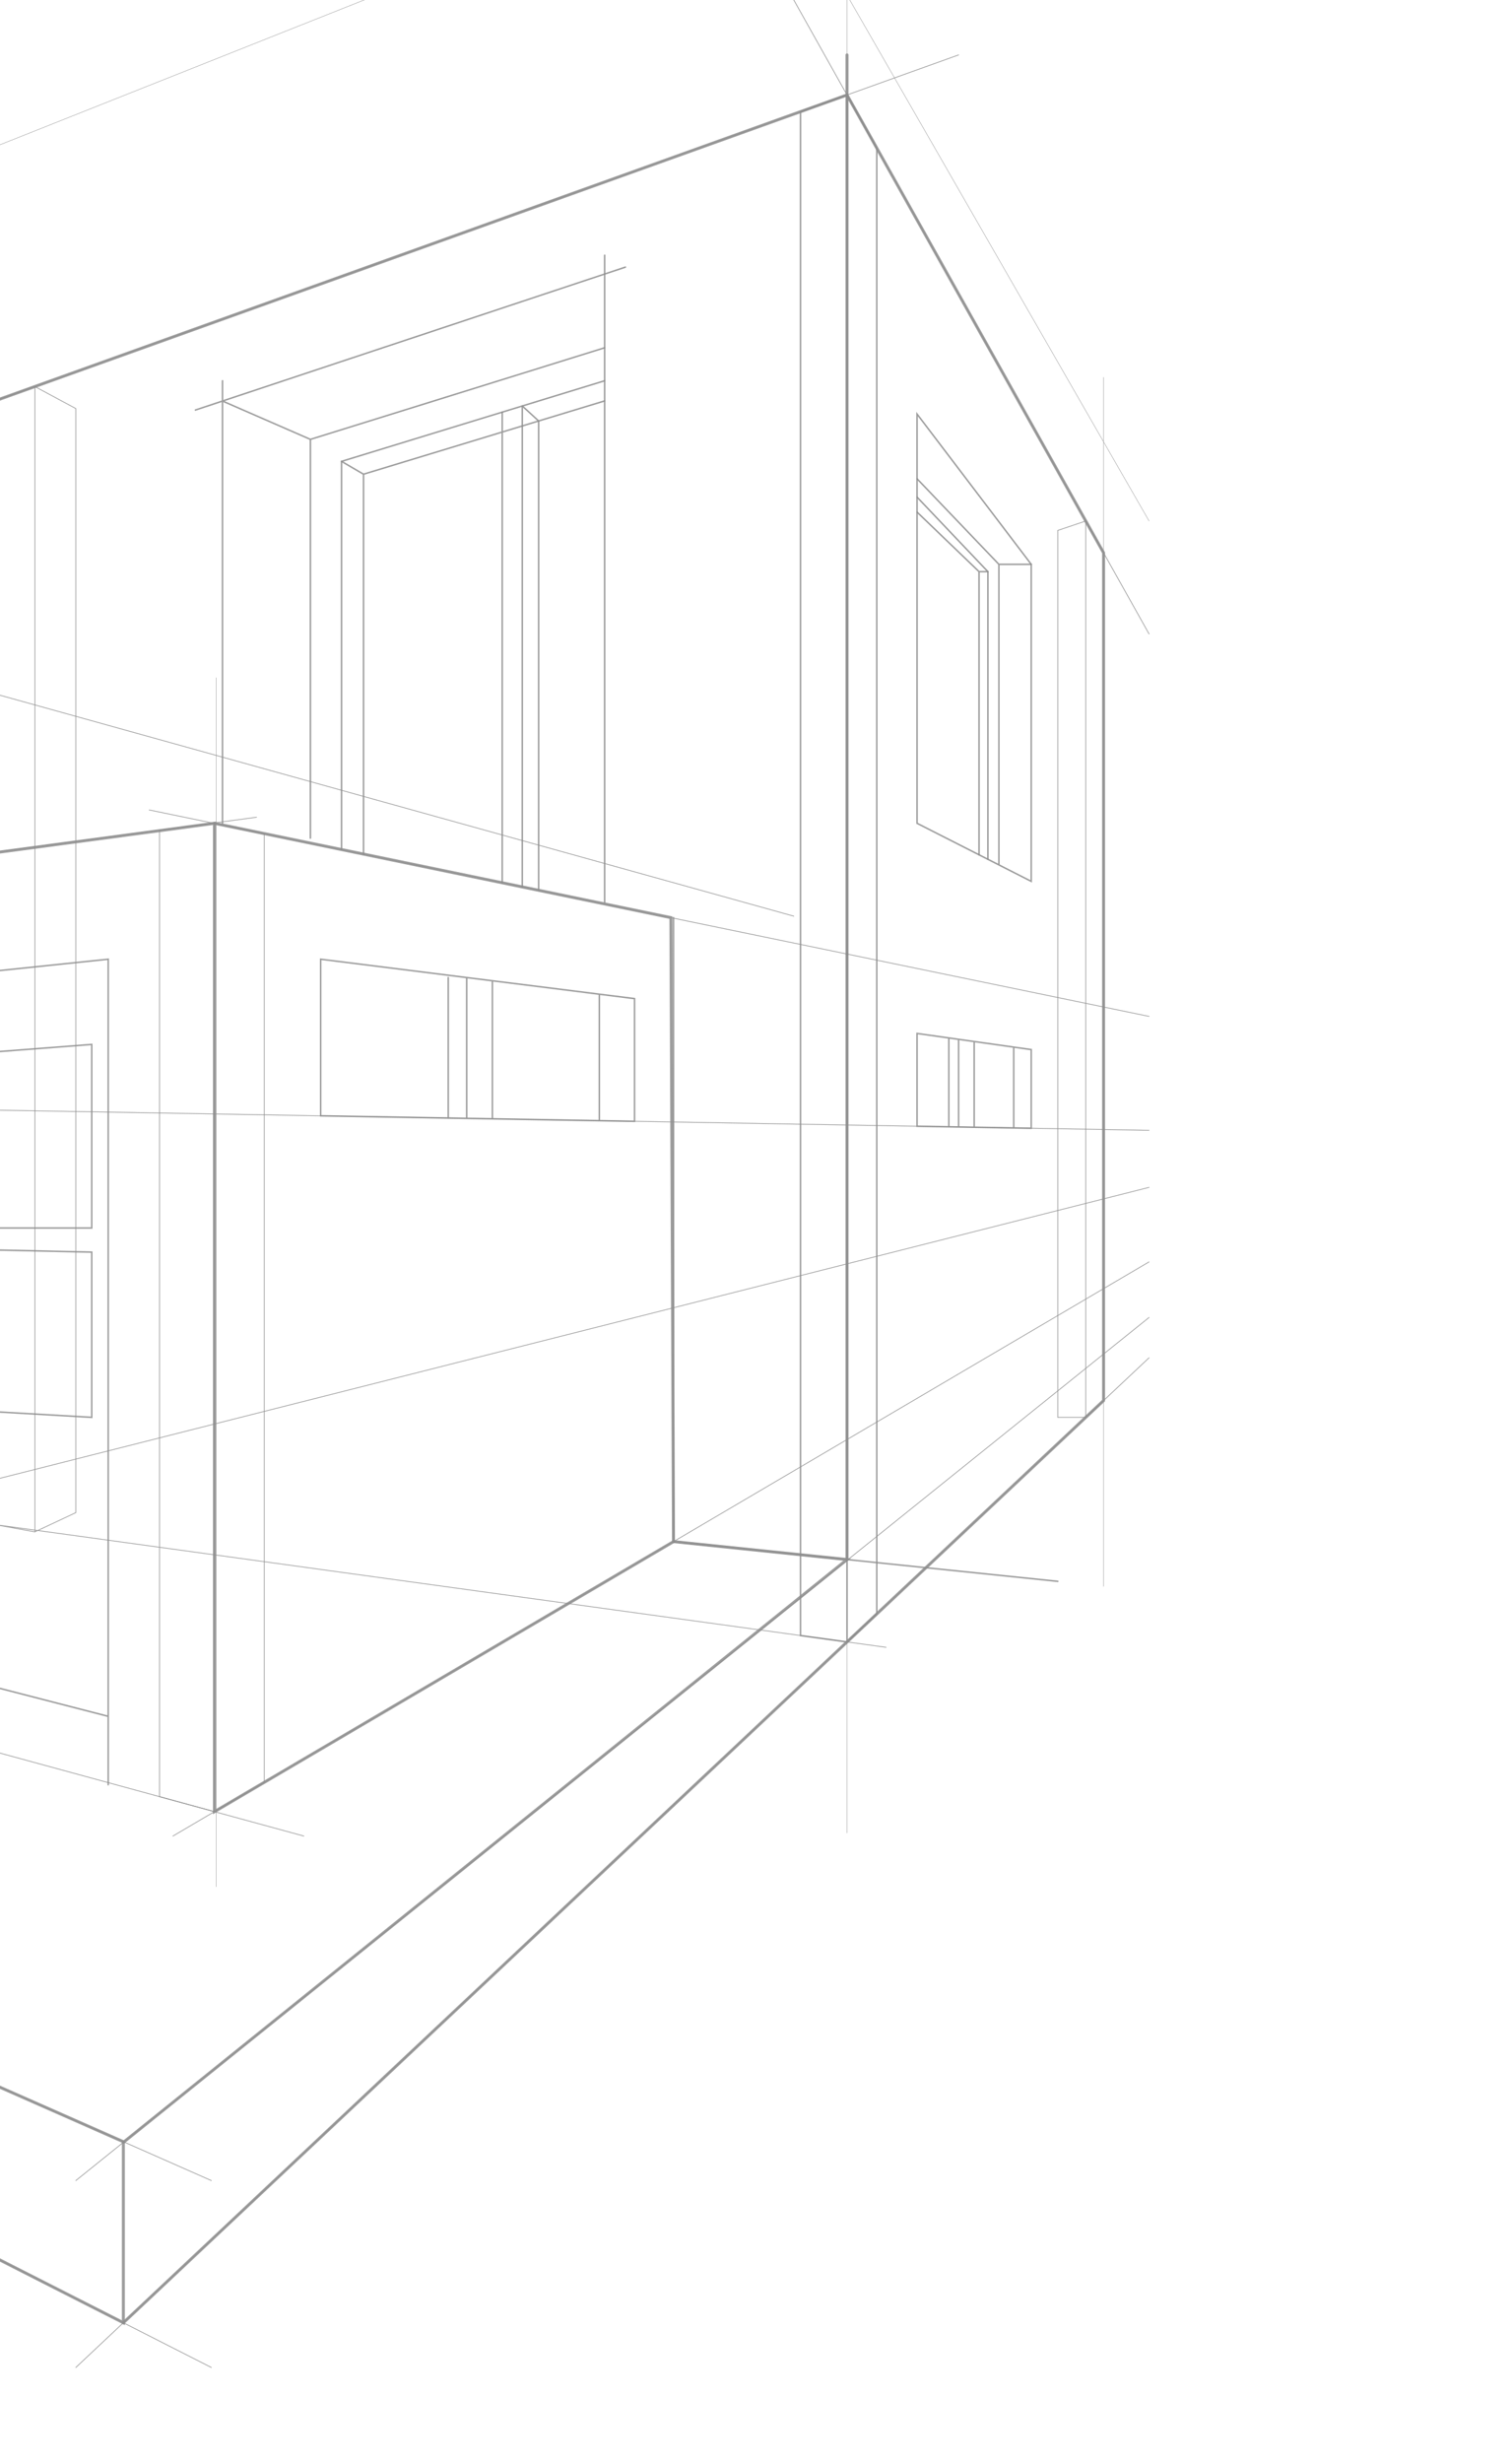 <?xml version="1.0" encoding="UTF-8"?> <svg xmlns="http://www.w3.org/2000/svg" width="691" height="1125" viewBox="0 0 691 1125" fill="none"><g clip-path="url(#clip0_284_52)"><path d="M362.76 -0.031L525.13 289.556M525.13 620.155L34.657 1081.32M525.13 601.741L34.657 995.95M-654.421 365.44L-283.928 227.065M362.76 418.448L-325.218 227.065M-654.421 629.361L-257.784 752.394M96.579 995.95L-654.422 664.514M96.579 1081.32L-654.422 699.664M68.173 369.937L525.13 464.225M117.254 373.252L-654.422 477.033M-654.421 622.108L138.851 838.6M79.032 838.6L525.13 576.352M438.09 25.078L-654.422 417.083M-257.785 501.396L-654.422 509.396M-325.218 501.396L525.13 516.259M-305.132 752.394L525.13 542.316" stroke="#8D8D8D" stroke-opacity="0.85" stroke-width="0.343" stroke-miterlimit="10" stroke-linecap="round"></path><path d="M-630.479 357.331L-618.594 359.86V708.243L-630.479 711.801M-278.921 745.762V239.941M-278.921 745.762L-254.549 739.594V246.723L-278.921 239.941M-278.921 745.762L-302.341 738.536V247.152L-278.921 239.941M-146.81 760.64L-164.513 755.809V412.941L-146.81 410.626M-146.81 760.64V410.626M-146.81 760.64L-128.813 754.151V413.427L-146.81 410.626M97.999 827.45V376.031L72.908 379.217V820.602L97.999 827.45ZM97.999 827.45L120.772 814.061V380.789L97.999 376.033V827.45Z" stroke="#8D8D8D" stroke-opacity="0.85" stroke-width="0.343" stroke-miterlimit="10" stroke-linecap="round"></path><path d="M387.1 43.373V749.938M387.1 43.373L400.7 67.63V737.15L387.1 749.938M387.1 43.373L365.84 51.001V747.015L387.1 749.938" stroke="#8D8D8D" stroke-opacity="0.85" stroke-width="0.687" stroke-miterlimit="10" stroke-linecap="round"></path><path d="M504.35 252.494V639.694L496.2 647.356V237.957L504.35 252.494Z" stroke="#8D8D8D" stroke-opacity="0.85" stroke-width="0.343" stroke-miterlimit="10" stroke-linecap="round"></path><path d="M496.2 237.958L483.42 242.267V647.355H496.2M404.94 752.394L-654.42 606.607M-2.453 183.148V696.331L15.925 699.664V176.554L-2.453 183.148ZM15.926 176.553L34.656 186.611V690.876L15.926 699.664V176.553Z" stroke="#8D8D8D" stroke-opacity="0.85" stroke-width="0.343" stroke-miterlimit="10" stroke-linecap="round"></path><path d="M483.42 722.262L307.8 704.112V419.12M285.81 122.011L89.301 187.281M101.683 173.903V376.032M101.683 183.168L141.859 200.686L276.33 158.836M141.858 200.686V382.804M156.086 388.03V210.729L276.33 173.904" stroke="#8D8D8D" stroke-opacity="0.85" stroke-width="0.687" stroke-miterlimit="10" stroke-linecap="round"></path><path d="M156.086 210.729L166.129 216.587L276.33 183.11M166.13 216.588V390.149M229.52 188.24V403.195" stroke="#8D8D8D" stroke-opacity="0.85" stroke-width="0.687" stroke-miterlimit="10" stroke-linecap="round"></path><path d="M238.69 405.093V185.431L246.16 192.273V406.634" stroke="#8D8D8D" stroke-opacity="0.85" stroke-width="0.687" stroke-miterlimit="10" stroke-linecap="round" stroke-linejoin="round"></path><path d="M419.11 189.122V376.033L471.28 402.544V257.751L419.11 189.122Z" stroke="#8D8D8D" stroke-opacity="0.85" stroke-width="0.687" stroke-miterlimit="10" stroke-linecap="round"></path><path d="M471.29 257.752H456.5M456.5 257.752L419.12 218.693M456.5 257.752V394.571M451.48 392.479V261.1L419.11 227.065" stroke="#8D8D8D" stroke-opacity="0.85" stroke-width="0.687" stroke-miterlimit="10" stroke-linecap="round"></path><path d="M451.48 261.1H447.43M447.43 261.1L419.11 233.899M447.43 261.1V390.425M49.459 815.165V438.109L-114.902 455.272V769.347L-72.758 752.395V450.871M-72.758 752.394L49.458 783.917" stroke="#8D8D8D" stroke-opacity="0.85" stroke-width="0.687" stroke-miterlimit="10" stroke-linecap="round"></path><path d="M273.9 511.868V454.09M213.28 446.483V510.809M225.02 447.957V510.809M204.854 446.483V510.699M463.28 478.252V515.178M445.2 475.698V514.861M438.09 475.129V514.736M433.63 474.064V514.658M-17.776 480.941L-59.066 484.288V560.868H-17.776V480.941ZM-8.848 480.941V560.868H41.929V477.033L-8.848 480.941ZM-59.065 570.774H-17.775V644.428L-59.065 641.637V570.774ZM-8.848 570.774V644.428L41.929 647.357V571.891L-8.848 570.774ZM146.545 438.11V509.642L289.99 512.147V456.11L146.545 438.11ZM419.11 472.013V514.406L471.28 515.318V479.384L419.11 472.013Z" stroke="#8D8D8D" stroke-opacity="0.85" stroke-width="0.687" stroke-miterlimit="10" stroke-linecap="round"></path><path d="M-641.39 353.164V670.264L56.606 978.31L387.1 712.307L307.8 704.113L98 827.45V376.033L-238.655 421.118V735.574M387.1 25.078V435.744" stroke="#8D8D8D" stroke-opacity="0.85" stroke-width="1.373" stroke-miterlimit="10" stroke-linecap="round"></path><path d="M-301.554 233.646V502.295H-278.922V745.761L-238.657 735.574L-114.902 769.349M-532.055 667.309L-618.594 679.502V509.398L-533.697 506.965L-532.055 667.309ZM-532.055 667.309L-278.921 745.762M-641.39 670.264V706.324L56.381 1060.89V978.31" stroke="#8D8D8D" stroke-opacity="0.85" stroke-width="1.373" stroke-miterlimit="10" stroke-linecap="round"></path><path d="M56.38 1060.89L504.35 639.692V252.495L387.1 43.373L-2.454 183.147V316.85L-301.553 233.647L-641.391 361.407M-2.453 316.851V389.396M387.1 712.308V435.743" stroke="#8D8D8D" stroke-opacity="0.85" stroke-width="1.373" stroke-miterlimit="10" stroke-linecap="round"></path><path d="M97.999 376.033L306.61 419.121L307.8 704.113" stroke="#8D8D8D" stroke-opacity="0.85" stroke-width="1.373" stroke-miterlimit="10" stroke-linecap="round"></path><path d="M-630.479 261.1V821.18M-302.342 156.351V991.76M-278.921 165.582V1016.04M-3.436 147.985V1096.23M387.1 -18.945V837.16M-146.81 90.118V802.144M504.35 172.382V724.534M98.811 309.56V861.71M-654.421 326.162L433.63 -106.188M525.13 237.958L327.33 -106.186" stroke="#8D8D8D" stroke-opacity="0.85" stroke-width="0.205" stroke-miterlimit="10" stroke-linecap="round"></path><path d="M276.33 116.586V412.17M-510.468 523.193H-302.341V655.464L-510.468 626.42V523.193Z" stroke="#8D8D8D" stroke-opacity="0.85" stroke-width="0.687" stroke-miterlimit="10" stroke-linecap="round"></path></g><defs><clipPath id="clip0_284_52"><rect width="691" height="1125" fill="white"></rect></clipPath></defs></svg> 